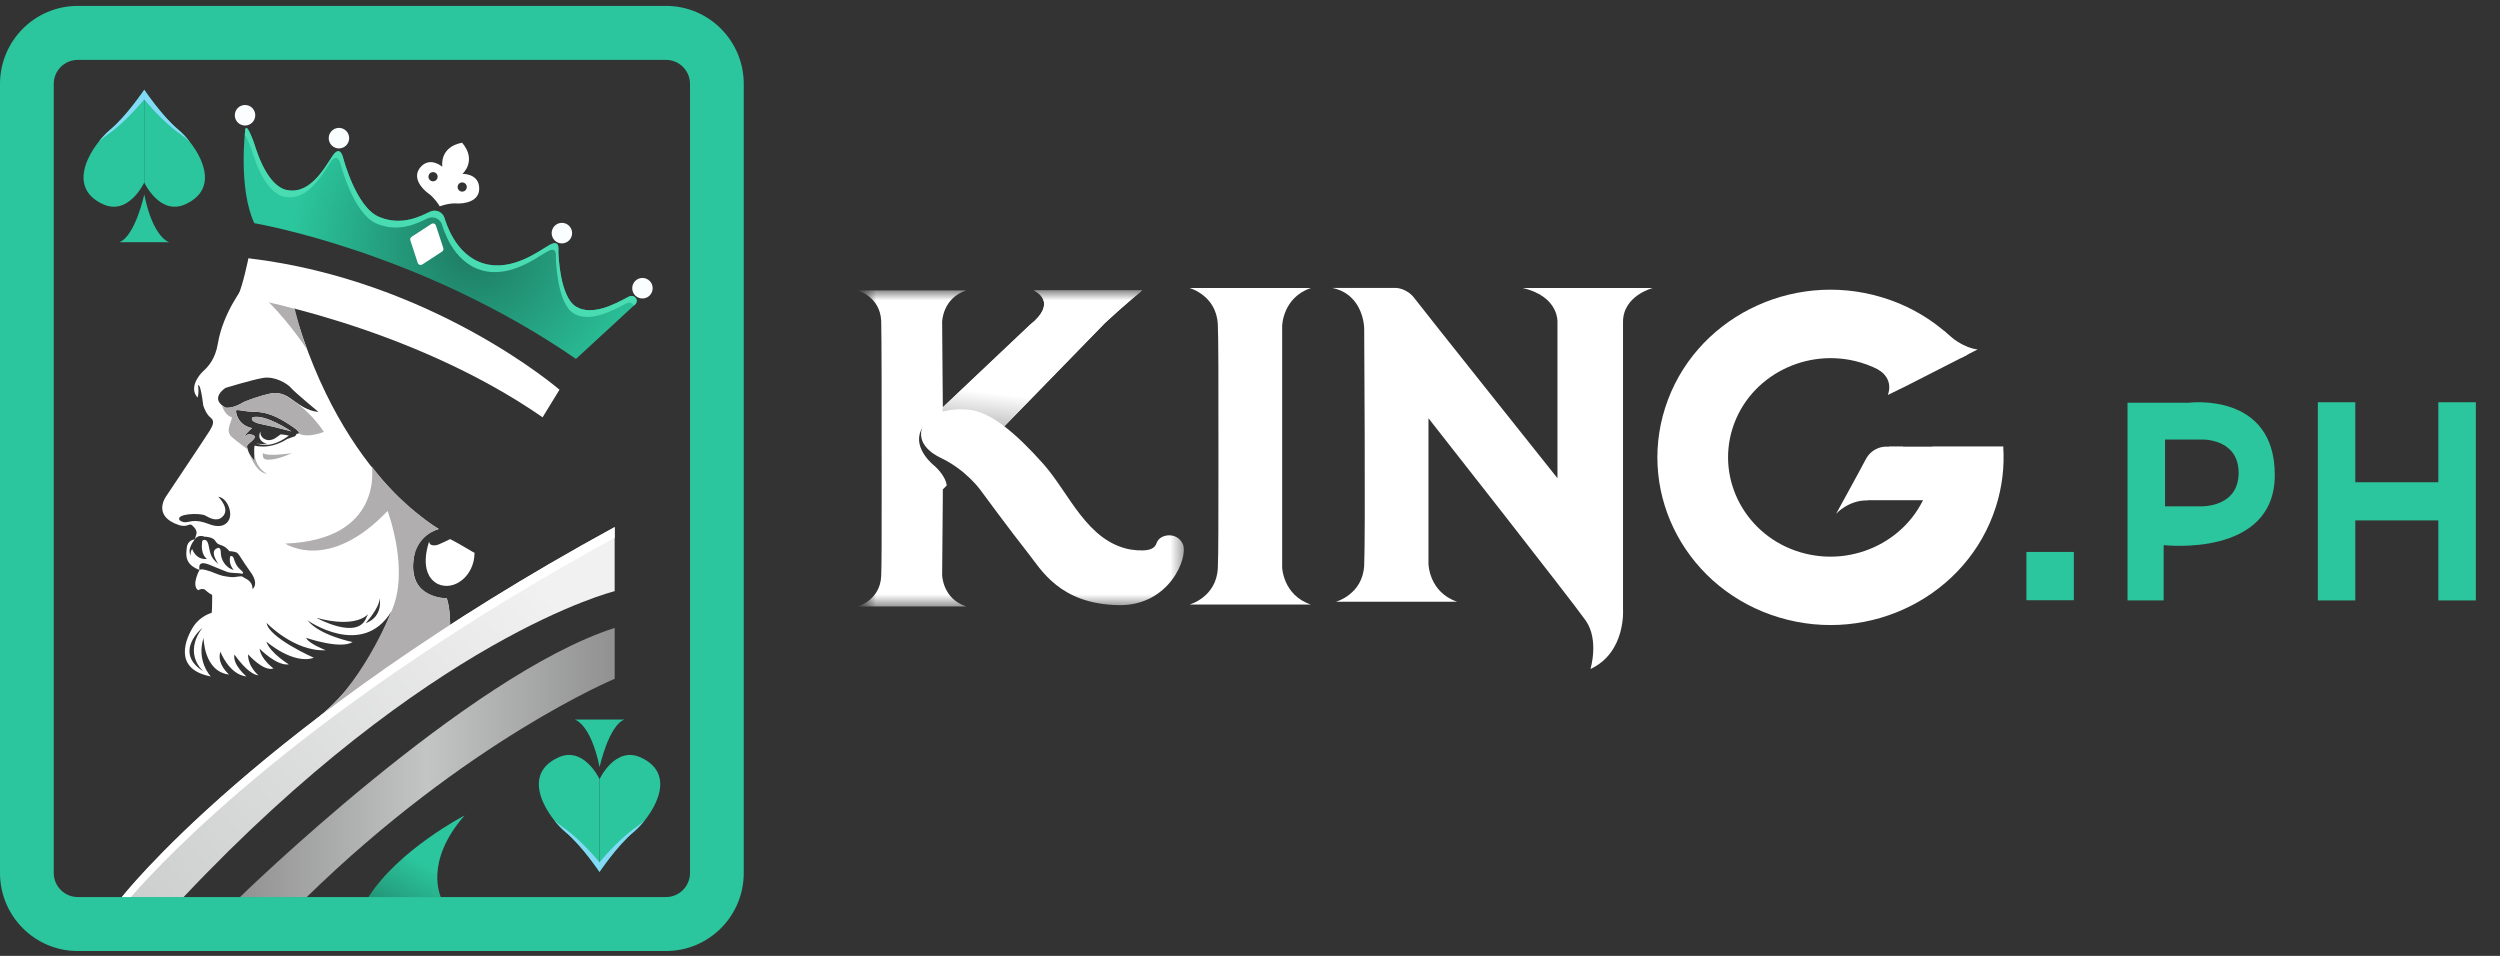 <?xml version="1.0" encoding="UTF-8" standalone="no"?>
<svg width="204" height="78" viewBox="0 0 204 78" fill="none" xmlns="http://www.w3.org/2000/svg">
<rect x="0" y="0" width="204" height="78" fill="#333333" stroke="none"/>
<g clip-path="url(#clip0_2108_48393)">
<g clip-path="url(#clip1_2108_48393)">
<path d="M19.995 10.243C20.456 10.243 20.829 9.868 20.829 9.405C20.829 8.943 20.456 8.567 19.995 8.567C19.534 8.567 19.16 8.943 19.16 9.405C19.16 9.868 19.534 10.243 19.995 10.243Z" fill="#FAFEFF"/>
<path d="M27.659 12.112C28.12 12.112 28.493 11.736 28.493 11.273C28.493 10.81 28.12 10.435 27.659 10.435C27.198 10.435 26.824 10.81 26.824 11.273C26.824 11.736 27.198 12.112 27.659 12.112Z" fill="#FAFEFF"/>
<path d="M50.156 43.011V48.24C50.156 48.24 35.013 51.946 14.935 73.249H9.906C9.906 73.249 21.06 58.89 50.156 43.011Z" fill="url(#paint0_linear_2108_48393)"/>
<path d="M36.461 48.817C36.461 48.817 32.932 48.971 33.871 44.974C33.871 44.974 34.12 43.704 35.804 43.165C35.804 43.165 27.329 38.667 23.573 23.672L19.897 23.375C19.897 23.375 18.205 25.468 17.773 28.054C17.567 29.285 17.007 29.9 16.586 30.284C16.203 30.633 15.412 31.678 16.126 32.443C16.185 32.228 16.232 31.898 16.165 31.45C16.165 31.45 16.344 31.117 16.586 33.09C16.662 33.321 16.853 33.821 17.198 34.09C17.543 34.359 17.352 34.744 17.122 35.128C16.892 35.513 13.6 40.434 13.6 40.434C13.6 40.434 12.298 42.087 14.634 42.857C15.323 43.049 15.438 42.665 15.668 42.857C15.898 43.049 16.127 43.356 16.012 43.625L15.898 44.01C16.185 43.558 16.702 43.798 16.702 43.798C16.702 43.798 17.008 43.779 17.333 43.933C17.659 44.087 17.544 44.337 18.003 44.472C18.463 44.606 18.712 44.971 18.712 44.971C18.712 44.971 19.037 44.99 19.267 45.067C19.497 45.144 19.688 45.644 20.434 46.663C21.181 47.682 20.607 48.066 20.607 48.066C20.588 47.336 20.013 47.24 19.838 47.086C19.663 46.932 19.266 47.144 18.789 47.086C18.312 47.028 18.022 46.971 17.653 46.815C17.283 46.659 17.027 46.567 16.701 46.49C16.375 46.413 16.28 46.509 16.28 46.509C16.28 46.509 15.591 47.74 16.165 48.163C16.165 48.163 16.548 47.932 16.778 48.163C17.008 48.393 17.314 48.547 17.314 48.547C17.314 48.547 17.314 49.778 17.276 50.008C17.276 50.008 16.358 50.239 15.784 51.123C15.209 52.008 14.022 54.584 17.2 55.199C17.2 55.199 16.001 53.938 16.613 52.046C16.613 52.046 16.613 54.789 18.693 55.045C18.693 55.045 17.659 54.18 17.984 53.18C17.984 53.18 18.693 55.045 20.109 55.199C20.109 55.199 18.942 54.219 19.133 53.411C19.133 53.411 20.224 55.032 21.091 55.109C21.091 55.109 20.224 54.411 20.242 53.392C20.242 53.392 21.499 54.827 22.316 54.545C22.316 54.545 21.295 53.815 21.181 52.931C21.181 52.931 22.572 54.366 23.567 54.212C23.567 54.212 22.023 53.276 21.736 52.354C21.736 52.354 23.918 54.257 25.609 53.674C25.609 53.674 21.908 52.034 21.755 50.829C21.755 50.829 24.001 53.187 26.579 53.059C26.579 53.059 25.16 52.508 24.981 52.046C24.981 52.046 27.765 53.014 28.773 52.392C28.773 52.392 26.067 51.853 25.098 50.623C25.098 50.623 29.564 53.776 31.938 49.893C31.938 49.893 30.636 53.392 28.837 55.621C27.237 57.604 25.85 58.644 25.562 58.85L36.727 50.989C36.727 50.989 36.767 49.834 36.461 48.815V48.817ZM16.611 54.789C14.072 53.226 16.537 51.202 16.509 51.239C14.901 53.418 16.611 54.789 16.611 54.789ZM17.964 42.915C17.428 42.973 17.064 42.742 16.605 42.616C16.145 42.489 15.819 42.473 15.341 42.588C14.862 42.703 14.633 42.415 14.633 42.415C14.398 41.926 16.202 41.839 16.71 42.05C16.926 42.14 17.428 42.531 17.944 42.319C19.016 41.704 17.81 40.532 17.81 40.532C18.25 40.589 18.652 41.07 18.767 41.724C18.883 42.377 18.5 42.858 17.963 42.916L17.964 42.915ZM24.204 35.399C24.204 35.399 24.128 35.591 24.013 35.62C23.899 35.649 23.439 35.821 23.439 35.821C21.984 36.744 20.789 36.36 20.789 36.36C20.666 36.552 20.789 37.629 20.789 37.629C20.789 37.629 20.35 37.18 20.224 36.706C20.125 36.335 20.07 36.399 20.568 35.976C21.066 35.553 20.568 35.476 20.568 35.476C20.185 35.322 19.889 35.668 19.889 35.668C20.167 35.245 20.568 34.938 20.568 34.938C19.343 34.669 19.266 33.611 19.266 33.611C19.186 33.286 19.687 33.592 20.874 33.611C22.061 33.63 23.095 34.284 23.937 34.861C24.779 35.437 24.205 35.399 24.205 35.399L24.204 35.399ZM23.63 32.462C22.826 31.89 22.08 32.111 22.08 32.111C22.08 32.111 21.161 32.284 19.897 32.803C18.979 33.38 18.405 33.265 18.405 33.265C17.026 32.515 18.405 31.65 18.405 31.65C18.405 31.65 20.472 31.015 21.448 30.842C22.424 30.669 23.458 31.304 23.745 31.65C24.032 31.996 25.985 33.611 25.985 33.611C25.123 33.553 24.434 33.034 23.63 32.462ZM25.812 50.412C29.143 51.316 30.036 50.104 30.036 50.104L29.89 50.412C29.162 52.277 25.812 50.412 25.812 50.412ZM29.832 50.855C29.832 50.855 30.98 49.605 30.98 48.817C30.98 48.817 31.306 50.316 29.832 50.855Z" fill="white"/>
<path d="M20.604 34.053C20.604 34.053 20.259 34.395 21.331 34.609C22.403 34.822 23.781 35.206 23.781 35.206C23.781 35.206 21.626 33.748 20.604 34.053Z" fill="white"/>
<path d="M21.962 35.916C21.75 35.937 21.195 35.759 21.253 35.207C21.253 35.207 20.823 35.937 21.823 36.245C21.823 36.245 21.1 36.283 20.832 36.13C20.832 36.13 21.904 36.807 23.57 35.546C23.57 35.546 23.146 35.447 22.895 35.447C22.506 35.725 22.368 35.878 21.963 35.916H21.962Z" fill="white"/>
<path d="M17.103 46.087C17.37 46.183 18.27 46.586 18.576 46.682C18.883 46.778 19.572 46.759 19.648 46.797C19.725 46.836 20.031 46.836 19.648 46.509C19.265 46.182 19.17 45.855 19.074 45.566C18.979 45.278 18.788 45.394 18.788 45.394C18.617 46.047 19.074 46.509 19.074 46.509C18.309 46.297 18.021 45.566 18.021 45.125C18.021 44.683 17.83 44.702 17.83 44.702C16.968 44.875 17.83 46.028 17.83 46.028C17.084 45.451 17.16 45.029 17.007 44.432C16.854 43.836 16.509 44.124 16.509 44.124C16.318 45.297 16.892 45.605 16.892 45.605C15.974 45.72 15.682 44.797 15.682 44.797C15.467 45.105 15.591 45.355 15.591 45.355C15.189 44.855 15.897 44.009 15.897 44.009C15.897 44.009 15.323 44.047 15.246 44.663C15.17 45.279 15.055 46.047 16.28 46.509C16.127 45.701 16.835 45.99 17.103 46.086L17.103 46.087Z" fill="white"/>
<path d="M25.556 58.851L25.5 58.891C25.5 58.891 25.52 58.877 25.556 58.851Z" fill="white"/>
<path d="M20.785 36.359C20.662 36.551 20.785 37.629 20.785 37.629C20.785 37.629 20.551 37.389 20.375 37.075C20.595 37.624 21.031 38.581 21.798 38.667C21.798 38.667 20.549 38.115 20.785 36.36L20.785 36.359Z" fill="#B0AEAF"/>
<path d="M20.604 34.053C20.604 34.053 20.259 34.395 21.331 34.608C22.403 34.821 23.781 35.206 23.781 35.206C23.781 35.206 21.626 33.747 20.604 34.052V34.053Z" fill="#B0AEAF"/>
<path d="M21.456 36.976C21.456 36.976 21.379 37.398 21.647 37.475C21.647 37.475 22.221 37.706 23.829 36.976C23.829 36.976 21.877 37.283 21.456 36.976Z" fill="#B0AEAF"/>
<path d="M30.343 38.061C30.343 38.061 31.321 44.049 23.281 44.357C23.281 44.357 26.803 46.758 31.628 41.694C31.628 41.694 33.469 46.572 31.934 49.894C31.934 49.894 29.445 56.238 25.502 58.891L36.724 50.991C36.724 50.991 36.777 49.836 36.457 48.817C36.457 48.817 33.336 48.817 33.733 45.741C34.009 43.603 35.8 43.165 35.8 43.165C35.8 43.165 32.634 41.204 30.343 38.061Z" fill="#B0AEAF"/>
<path d="M51.821 24.845L46.997 29.286C34.191 20.462 20.753 18.213 20.753 18.213C19.433 15.386 20.007 10.658 20.007 10.658C20.074 9.905 20.581 11.292 20.696 11.58C20.81 11.868 21.558 14.81 23.165 15.444C25.175 16.079 26.423 13.801 27.128 12.734C27.758 11.779 27.989 12.849 27.989 12.849C27.989 12.849 29.023 16.886 30.918 17.693C32.813 18.501 34.421 17.578 35.053 17.289C35.685 17.001 36.144 17.404 36.259 17.751C36.374 18.098 37.12 20.807 39.475 21.5C41.83 22.192 44.069 20.404 44.873 19.971C45.677 19.538 45.562 20.288 45.562 20.519C45.562 20.75 45.676 24.21 46.998 25.018C48.319 25.825 50.214 24.787 51.197 24.268C51.197 24.268 51.507 24.031 51.775 24.223C52.043 24.415 51.974 24.703 51.822 24.844L51.821 24.845Z" fill="url(#paint1_radial_2108_48393)"/>
<path d="M51.777 24.224C51.51 24.032 51.2 24.269 51.2 24.269C50.216 24.788 48.32 25.826 47 25.018C45.679 24.211 45.564 20.751 45.564 20.52C45.564 20.289 45.678 19.54 44.875 19.972C44.071 20.404 41.832 22.192 39.477 21.5C37.123 20.809 36.376 18.098 36.261 17.752C36.146 17.406 35.687 17.002 35.055 17.29C34.423 17.579 32.815 18.501 30.92 17.694C29.025 16.886 27.991 12.85 27.991 12.85C27.991 12.85 27.76 11.779 27.13 12.735C26.425 13.802 25.177 16.079 23.167 15.445C21.559 14.81 20.813 11.869 20.698 11.581C20.584 11.293 20.076 9.906 20.009 10.659C20.009 10.659 19.993 10.793 19.973 11.028C20.152 11.213 20.416 11.93 20.495 12.129C20.61 12.417 21.357 15.358 22.964 15.992C24.975 16.627 26.223 14.349 26.927 13.282C27.558 12.327 27.789 13.397 27.789 13.397C27.789 13.397 28.823 17.434 30.718 18.241C32.612 19.049 34.22 18.126 34.852 17.837C35.484 17.549 35.943 17.953 36.058 18.299C36.174 18.646 36.92 21.355 39.275 22.048C41.629 22.74 43.868 20.952 44.672 20.519C45.476 20.087 45.361 20.837 45.361 21.067C45.361 21.298 45.476 24.758 46.797 25.566C48.118 26.373 50.013 25.335 50.997 24.816C50.997 24.816 51.307 24.579 51.575 24.771C51.646 24.822 51.693 24.88 51.721 24.94L51.824 24.845C51.977 24.703 52.046 24.416 51.777 24.224Z" fill="#49DBB1"/>
<path d="M45.85 19.861C46.311 19.861 46.685 19.485 46.685 19.023C46.685 18.56 46.311 18.184 45.85 18.184C45.389 18.184 45.016 18.56 45.016 19.023C45.016 19.485 45.389 19.861 45.85 19.861Z" fill="#FAFEFF"/>
<path d="M52.424 24.356C52.885 24.356 53.259 23.981 53.259 23.518C53.259 23.055 52.885 22.68 52.424 22.68C51.964 22.68 51.59 23.055 51.59 23.518C51.59 23.981 51.964 24.356 52.424 24.356Z" fill="#FAFEFF"/>
<path d="M9.906 73.249H10.638C13.537 69.908 25.298 57.452 50.156 43.886V43.011C21.06 58.89 9.906 73.249 9.906 73.249Z" fill="white"/>
<path d="M50.158 51.239V55.391C50.158 55.391 38.137 60.389 24.979 73.249H19.531C19.531 73.249 38.138 55.084 50.158 51.239V51.239Z" fill="url(#paint2_linear_2108_48393)"/>
<path d="M30.035 73.249H35.995C35.995 73.249 34.54 70.386 37.91 66.541C37.91 66.541 32.498 69.344 30.036 73.249H30.035Z" fill="url(#paint3_linear_2108_48393)"/>
<path d="M21.84 24.556L24.055 25.19C24.055 25.19 24.463 27.004 25.075 28.552C25.075 28.552 23.754 26.48 21.84 24.556Z" fill="#B0AEAF"/>
<path d="M36.729 43.992C36.729 43.992 35.786 44.468 35.582 44.493C35.377 44.518 35.02 44.519 35.02 44.185C35.02 44.185 34.05 46.748 35.709 47.645C37.062 48.286 38.721 46.978 38.721 45.108C38.721 45.108 38.512 45.011 37.908 44.642C37.251 44.25 36.729 43.991 36.729 43.991L36.729 43.992Z" fill="white"/>
<path d="M34.086 21.448L33.485 19.614C33.45 19.505 33.491 19.387 33.586 19.325L35.198 18.274C35.336 18.184 35.52 18.249 35.571 18.406L36.172 20.24C36.207 20.348 36.166 20.467 36.071 20.529L34.459 21.58C34.321 21.67 34.137 21.605 34.086 21.448Z" fill="white"/>
<path d="M39.092 15.199C38.962 14.145 37.736 14.188 37.736 14.188C37.736 14.188 38.951 13.12 37.713 11.653C37.713 11.653 37.708 11.655 37.701 11.657C37.697 11.651 37.694 11.647 37.694 11.647C35.815 12.011 36.094 13.608 36.094 13.608C36.094 13.608 35.166 12.803 34.406 13.543C33.478 14.447 34.509 15.47 34.97 15.796C35.433 16.123 35.784 16.671 35.884 16.836C36.066 16.77 36.681 16.564 37.246 16.601C37.809 16.637 39.251 16.488 39.092 15.2L39.092 15.199ZM35.212 14.774C35.017 14.706 34.915 14.491 34.983 14.294C35.052 14.098 35.266 13.995 35.461 14.064C35.657 14.133 35.759 14.348 35.69 14.544C35.622 14.74 35.408 14.843 35.212 14.774ZM37.591 15.616C37.396 15.547 37.294 15.332 37.362 15.136C37.431 14.94 37.645 14.837 37.84 14.906C38.035 14.975 38.138 15.19 38.069 15.386C38.001 15.582 37.787 15.685 37.591 15.616Z" fill="white"/>
<path d="M24.088 32.791C24.015 32.741 23.942 32.689 23.868 32.636C23.66 32.494 23.44 32.358 23.209 32.229C22.58 31.962 22.074 32.112 22.074 32.112C22.074 32.112 21.155 32.285 19.892 32.803C18.973 33.38 18.399 33.265 18.399 33.265C18.278 33.2 18.179 33.133 18.098 33.066C18.227 33.453 18.473 33.923 18.925 34.053C18.887 34.476 18.351 35.168 18.925 35.668C19.499 36.168 20.102 36.552 20.217 36.706C20.118 36.334 20.064 36.398 20.561 35.976C21.059 35.553 20.561 35.476 20.561 35.476C20.178 35.322 19.882 35.668 19.882 35.668C20.16 35.245 20.561 34.937 20.561 34.937C19.336 34.668 19.26 33.611 19.26 33.611C19.18 33.285 19.681 33.592 20.868 33.611C22.055 33.63 23.088 34.284 23.93 34.861C24.402 35.184 24.429 35.315 24.362 35.366C24.634 35.521 25.238 35.678 26.428 35.246C26.428 35.246 25.619 33.908 24.088 32.791Z" fill="#B0AEAF"/>
<path d="M20.272 21.074C20.272 21.074 19.812 23.327 19.41 24.161C19.41 24.161 33.192 26.38 44.276 34.05L45.654 31.8C45.654 31.8 35.318 22.861 20.272 21.074Z" fill="white"/>
</g>
<path d="M54.351 4.887C55.428 4.887 56.305 5.768 56.305 6.85V71.235C56.305 72.317 55.428 73.198 54.351 73.198H6.34C5.263 73.198 4.386 72.317 4.386 71.235V6.85C4.386 5.768 5.263 4.887 6.34 4.887H54.351ZM54.351 0.482H6.34C2.84 0.482 0 3.334 0 6.85V71.235C0 74.751 2.84 77.603 6.34 77.603H54.351C57.851 77.603 60.691 74.751 60.691 71.235V6.85C60.691 3.334 57.851 0.482 54.351 0.482Z" fill="#2BC69D"/>
<path d="M11.771 14.892C11.771 14.892 10.501 17.627 8.404 16.664C5.161 15.176 7.677 11.669 8.997 10.575C10.317 9.481 11.771 7.322 11.771 7.322V14.889V14.892Z" fill="#2BC69D"/>
<path d="M11.77 14.892C11.77 14.892 13.04 17.627 15.136 16.664C18.379 15.176 15.863 11.669 14.543 10.575C13.223 9.481 11.77 7.322 11.77 7.322V14.889V14.892Z" fill="#2BC69D"/>
<path d="M8.782 10.976C10.248 9.98 11.769 8.115 11.769 8.115C11.769 8.115 13.291 9.98 14.757 10.976C14.975 11.122 15.223 11.322 15.475 11.556C15.155 11.152 14.823 10.811 14.546 10.581C13.186 9.451 11.773 7.329 11.773 7.329C11.773 7.329 10.359 9.448 8.999 10.581C8.719 10.811 8.39 11.152 8.07 11.556C8.322 11.322 8.57 11.125 8.788 10.976H8.782Z" fill="#82DAF6"/>
<path d="M11.772 15.878C11.772 15.878 11.036 19.253 9.75 19.761H13.803C13.803 19.761 12.499 19.451 11.772 15.878Z" fill="#2BC69D"/>
<path d="M48.922 63.582C48.922 63.582 50.192 60.847 52.289 61.809C55.531 63.298 53.016 66.805 51.695 67.899C50.375 68.993 48.922 71.151 48.922 71.151V63.585V63.582Z" fill="#2BC69D"/>
<path d="M48.923 63.582C48.923 63.582 47.653 60.847 45.556 61.809C42.314 63.298 44.83 66.805 46.15 67.899C47.51 69.029 48.923 71.151 48.923 71.151V63.585V63.582Z" fill="#2BC69D"/>
<path d="M51.908 67.501C50.442 68.496 48.92 70.362 48.92 70.362C48.92 70.362 47.398 68.496 45.932 67.501C45.715 67.354 45.466 67.154 45.215 66.921C45.535 67.325 45.867 67.665 46.144 67.895C47.504 69.025 48.917 71.148 48.917 71.148C48.917 71.148 50.33 69.028 51.691 67.895C51.97 67.665 52.299 67.325 52.619 66.921C52.368 67.154 52.119 67.351 51.902 67.501H51.908Z" fill="#82DAF6"/>
<path d="M48.926 62.595C48.926 62.595 49.662 59.22 50.948 58.712H46.895C46.895 58.712 48.199 59.023 48.926 62.595Z" fill="#2BC69D"/>
</g>
<path d="M124.234 23.5H134.872C134.872 23.5 132.438 24.112 132.438 26.271V49.698C132.438 49.698 132.705 53.23 129.782 54.592C129.782 54.592 130.5 52.235 129.404 50.651C128.302 49.068 116.563 34.128 116.563 34.128V46.015C116.563 46.015 116.6 48.33 118.916 49.104H109.003C109.003 49.104 111.207 48.516 111.318 46.123C111.43 43.73 111.318 26.769 111.318 26.769C111.318 26.769 111.281 24.01 108.699 23.494H113.944C113.944 23.494 114.817 23.53 115.423 24.34C116.03 25.15 127.089 39.022 127.089 39.022V26.367C127.089 26.367 127.305 24.208 124.24 23.5H124.234Z" fill="white"/>
<mask id="mask0_2108_48393" style="mask-type:luminance" maskUnits="userSpaceOnUse" x="70" y="23" width="27" height="27">
<path d="M96.607 23.698H70.602V49.488H96.607V23.698Z" fill="white"/>
</mask>
<g mask="url(#mask0_2108_48393)">
<path d="M77.268 39.597L76.934 39.939V40.461L76.878 46.92C76.878 46.92 76.909 48.846 78.835 49.487H69.981C69.981 49.487 71.813 48.996 71.906 47.011C71.943 46.207 71.949 43.43 71.943 40.407V39.31C71.949 34.338 71.943 27.021 71.906 26.181C71.813 24.19 69.981 23.698 69.981 23.698H78.835C76.909 24.34 76.878 26.265 76.878 26.265L76.934 33.228L84.017 26.529L84.426 26.175C86.203 24.49 84.358 23.692 84.358 23.692H93.187C93.187 23.692 91.54 25.059 90.165 26.343L81.417 35.327C80.822 34.817 80.271 34.47 79.763 34.254C78.451 33.708 75.788 33.684 75.138 35.153C74.488 36.629 76.228 37.996 76.228 37.996C76.228 37.996 77.138 38.752 77.25 39.597H77.268Z" fill="white"/>
<path d="M88.909 23.698H84.364C84.364 23.698 86.21 24.496 84.433 26.181L84.024 26.535L76.941 33.234L76.922 31.297V34.002C77.906 33.816 79.052 33.96 79.776 34.26C80.284 34.47 80.835 34.818 81.43 35.333L90.178 26.349C91.553 25.066 93.2 23.698 93.2 23.698H88.915H88.909Z" fill="url(#paint4_linear_2108_48393)"/>
<path d="M76.703 37.325C76.703 37.325 74.759 36.497 75.23 34.962C75.707 33.426 78.35 33.168 79.719 33.564C81.087 33.96 82.802 35.231 85.149 37.87C87.266 40.258 88.697 44.198 92.269 44.846C93.892 45.074 94.251 44.702 94.381 44.306C94.616 43.574 96.034 43.346 96.517 44.396C97 45.445 95.44 49.44 91.31 49.38C86.474 49.308 84.951 46.465 83.904 45.151C82.4 43.25 80.01 39.994 80.01 39.994C80.01 39.994 78.808 38.302 76.697 37.331L76.703 37.325Z" fill="white"/>
</g>
<path d="M104.625 46.243V26.589C104.625 26.589 104.662 24.274 106.978 23.5H97.059C97.059 23.5 99.263 24.088 99.374 26.481C99.424 27.489 99.43 31.099 99.424 37.079V38.404C99.424 42.045 99.424 45.386 99.374 46.351C99.263 48.744 97.059 49.332 97.059 49.332H106.972C104.656 48.558 104.619 46.243 104.619 46.243H104.625Z" fill="white"/>
<path d="M163.026 40.816H151.547L154.16 36.45H163.46L163.02 40.816H163.026Z" fill="white"/>
<path d="M155.301 31.615L154.044 32.233C154.044 32.233 154.626 30.955 153.227 30.133C153.227 30.133 154.824 29.738 155.301 31.615Z" fill="white"/>
<path d="M160.093 29.173L161.381 28.508C161.381 28.508 160.198 28.508 158.619 26.984C158.619 26.984 158.254 28.79 160.093 29.173Z" fill="white"/>
<path d="M155.304 36.45H153.812C153.812 36.45 152.784 36.45 152.239 37.493C151.781 38.375 149.824 41.931 149.824 41.931C149.824 41.931 150.79 40.816 152.431 40.816L155.304 36.45Z" fill="white"/>
<path d="M157.68 36.449C157.804 37.522 157.705 38.626 157.358 39.724C155.996 43.988 151.297 46.381 146.894 45.061C142.492 43.742 140.022 39.19 141.384 34.925C142.746 30.661 147.445 28.268 151.848 29.588C153.204 29.995 154.374 30.703 155.303 31.621L160.535 28.952C158.82 26.799 156.436 25.125 153.551 24.256C146.102 22.019 138.183 26.055 135.879 33.27C133.57 40.485 137.737 48.156 145.185 50.387C152.634 52.624 160.553 48.588 162.857 41.373C163.383 39.73 163.575 38.062 163.463 36.449H157.674H157.68Z" fill="white"/>
<rect x="165.355" y="45.038" width="3.869" height="3.94" fill="#2BC69D"/>
<path d="M178.631 32.861H173.605V48.993H176.554V44.481C176.554 44.481 185.623 45.541 185.623 38.756C185.623 31.971 178.631 32.861 178.631 32.861ZM179.614 41.317H176.666V35.864H179.668C179.668 35.864 182.671 35.754 182.671 38.591C182.671 41.428 179.61 41.317 179.61 41.317H179.614Z" fill="#2BC69D"/>
<path d="M198.968 32.823V39.352H192.193V32.823H189.137V48.994H192.193V42.465H198.968V48.994H202.029V32.823H198.968Z" fill="#2BC69D"/>
<defs>
<linearGradient id="paint0_linear_2108_48393" x1="44.443" y1="47.884" x2="12.056" y2="74.969" gradientUnits="userSpaceOnUse">
<stop stop-color="#F1F1F1"/>
<stop offset="1" stop-color="#CDCECE"/>
</linearGradient>
<radialGradient id="paint1_radial_2108_48393" cx="0" cy="0" r="1" gradientUnits="userSpaceOnUse" gradientTransform="translate(38.705 20.134) scale(16.988 17.061)">
<stop stop-color="#1E7961"/>
<stop offset="0.88" stop-color="#2BC69D"/>
</radialGradient>
<linearGradient id="paint2_linear_2108_48393" x1="19.531" y1="62.244" x2="50.158" y2="62.244" gradientUnits="userSpaceOnUse">
<stop stop-color="#929292"/>
<stop offset="0.5" stop-color="#C3C4C4"/>
<stop offset="0.99" stop-color="#929292"/>
</linearGradient>
<linearGradient id="paint3_linear_2108_48393" x1="31.021" y1="76.802" x2="34.605" y2="70.471" gradientUnits="userSpaceOnUse">
<stop stop-color="#1E7961"/>
<stop offset="1" stop-color="#2BC69D"/>
</linearGradient>
<linearGradient id="paint4_linear_2108_48393" x1="84.643" y1="30.805" x2="82.98" y2="44.763" gradientUnits="userSpaceOnUse">
<stop offset="0.12" stop-color="white"/>
<stop offset="0.93"/>
</linearGradient>
<clipPath id="clip0_2108_48393">
<rect width="60.691" height="77.122" fill="white" transform="translate(0 0.481)"/>
</clipPath>
<clipPath id="clip1_2108_48393">
<rect width="43.351" height="64.682" fill="white" transform="translate(9.906 8.568)"/>
</clipPath>
</defs>
</svg>
